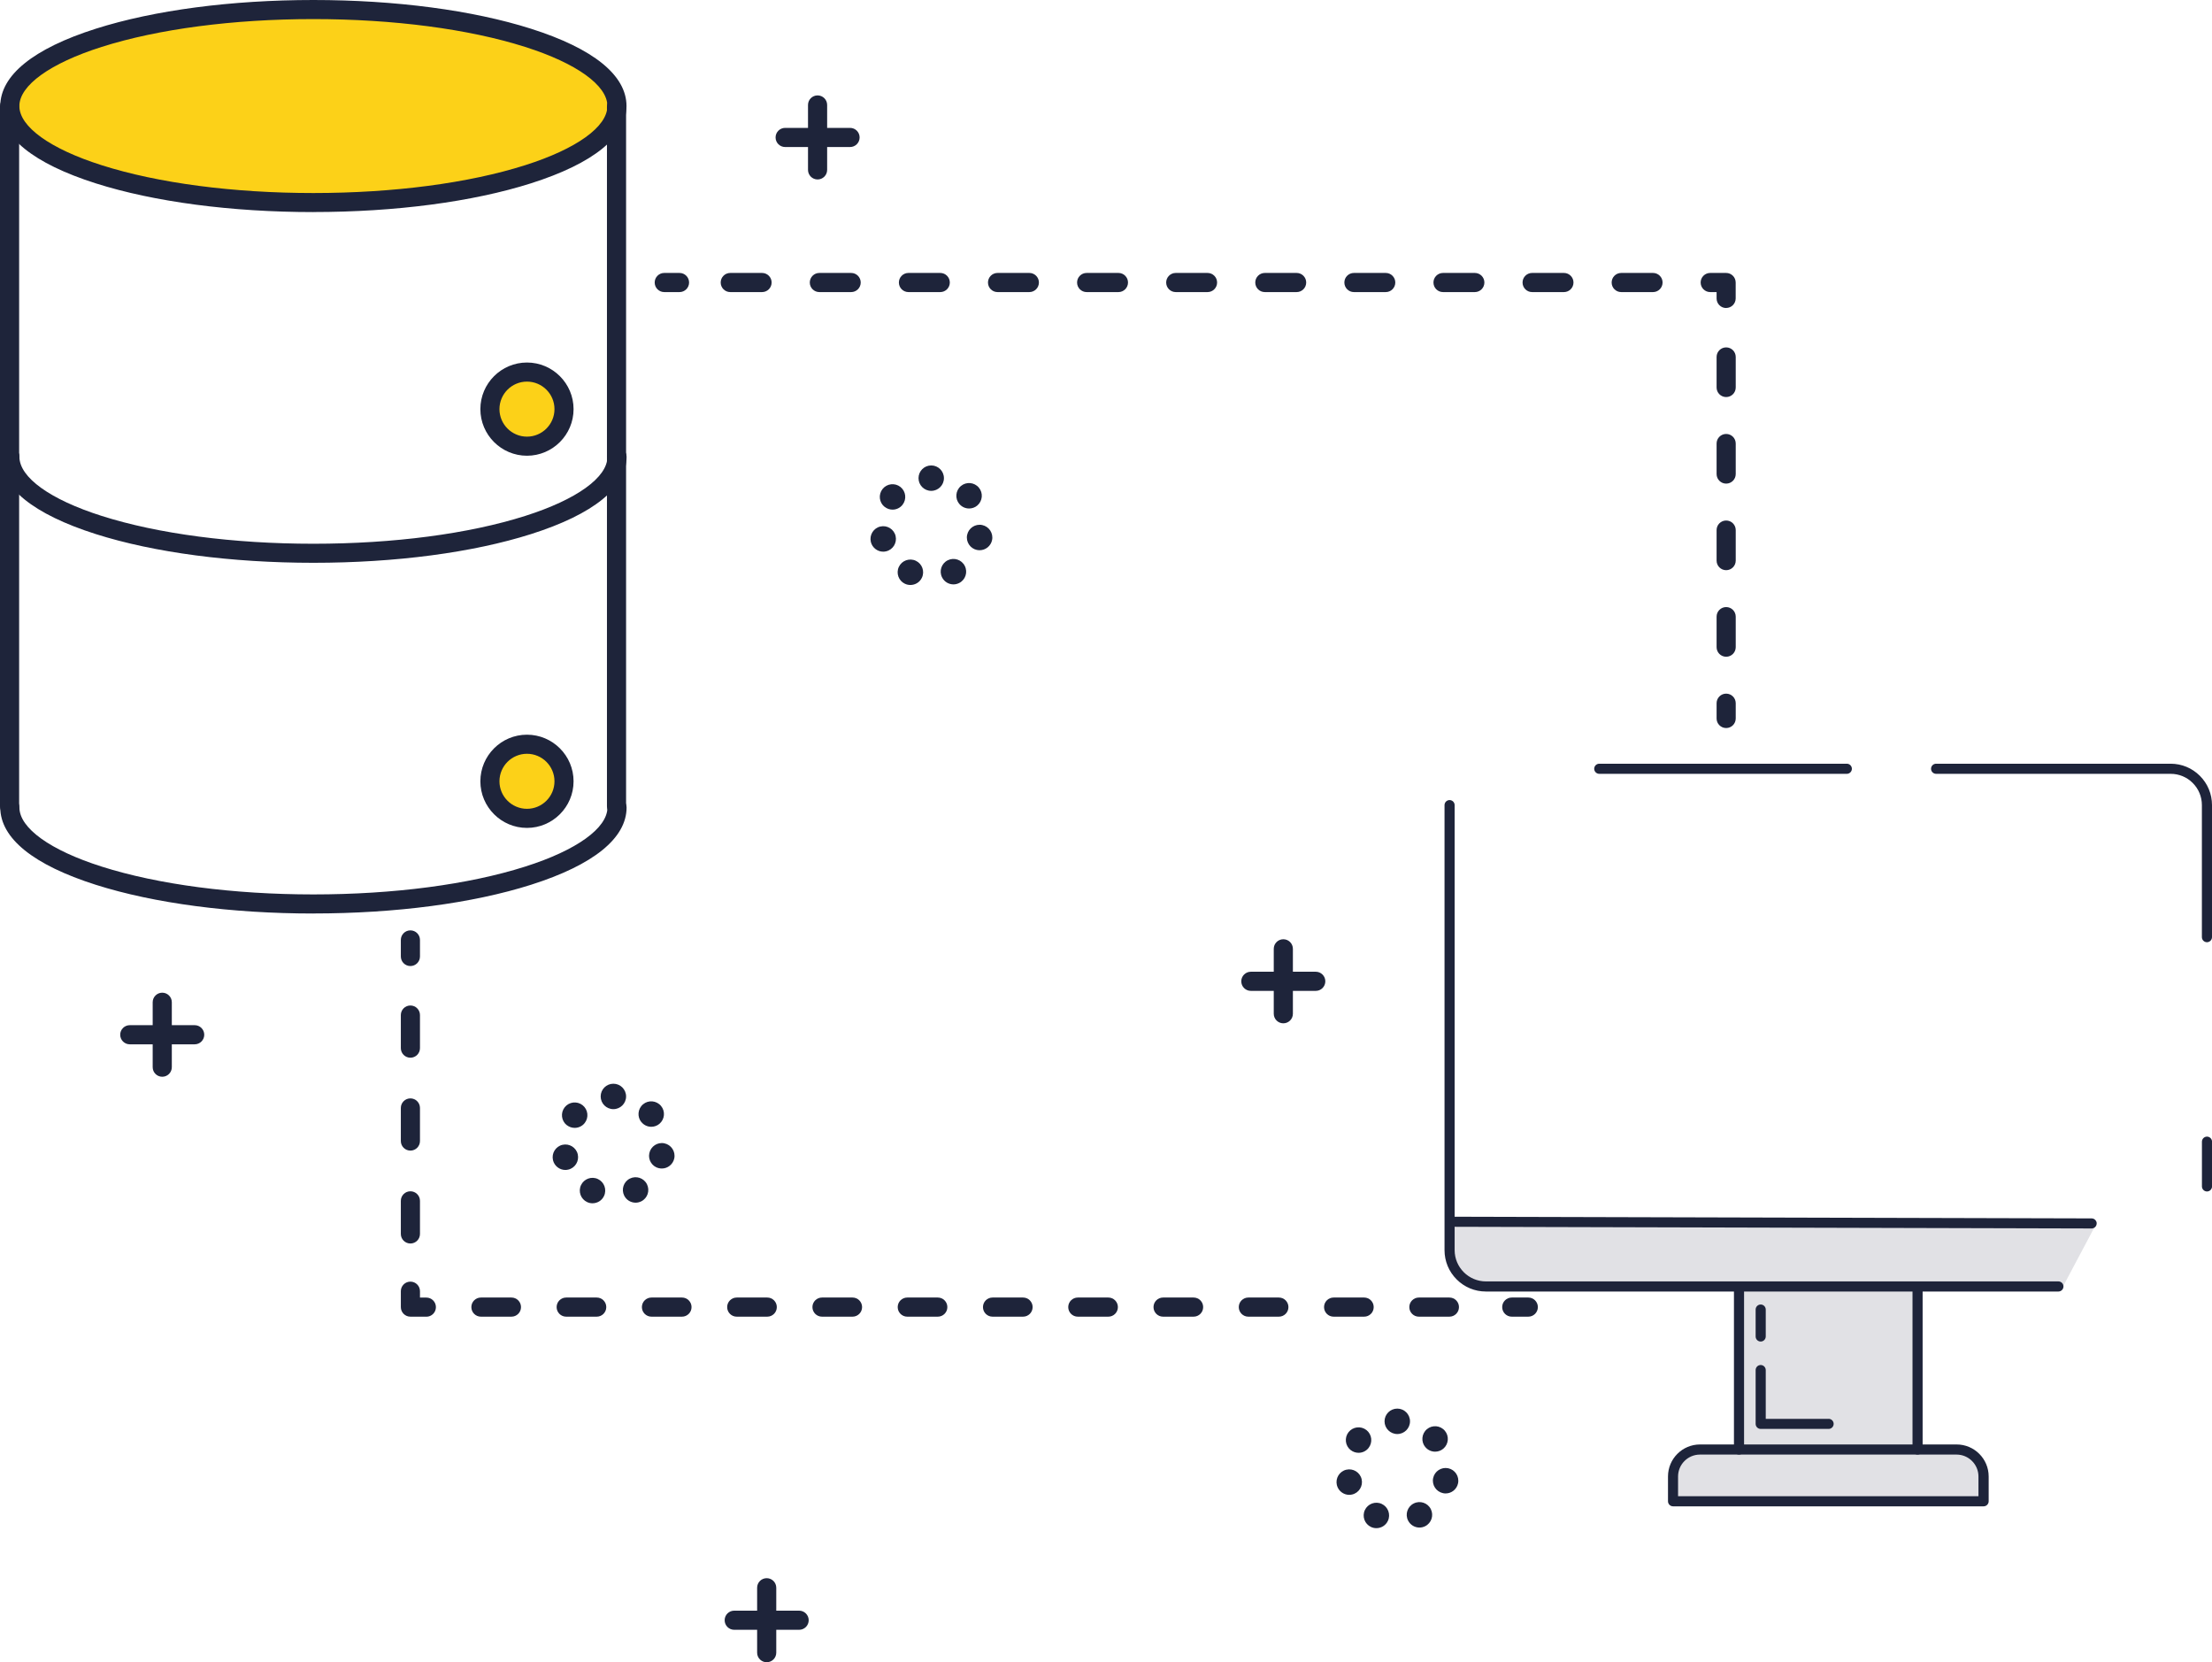 <?xml version="1.0" encoding="UTF-8"?> <svg xmlns="http://www.w3.org/2000/svg" id="uuid-9c5801f1-00fa-46f8-84fe-3fe5a6ce903e" data-name="Layer 1" viewBox="0 0 485.62 364.85"><defs><style> .uuid-7d52f88e-19af-4537-8ae3-b09768a5c6aa { fill: #fcd118; } .uuid-b6deda08-46fb-42bb-9998-61fb958a8714 { fill: #e1e1e5; } .uuid-9ba031c3-b3e1-4d54-939f-2b645e83f1e9 { fill: #1e243a; } </style></defs><ellipse class="uuid-7d52f88e-19af-4537-8ae3-b09768a5c6aa" cx="68.8" cy="23.28" rx="66.65" ry="21.18"></ellipse><circle class="uuid-7d52f88e-19af-4537-8ae3-b09768a5c6aa" cx="115.69" cy="89.79" r="8.14" transform="translate(-11.54 162.31) rotate(-67.5)"></circle><circle class="uuid-7d52f88e-19af-4537-8ae3-b09768a5c6aa" cx="115.69" cy="171.48" r="8.14" transform="translate(-74.58 252.66) rotate(-79.1)"></circle><path class="uuid-9ba031c3-b3e1-4d54-939f-2b645e83f1e9" d="m300.99,335.16h0c-1.4-.65-2-2.32-1.35-3.71h0c.65-1.4,2.32-2,3.71-1.35h0c1.4.65,2,2.32,1.35,3.71h0c-.47,1.02-1.48,1.61-2.53,1.61h0c-.4,0-.8-.08-1.18-.26Zm8.14-1.41c-.7-1.38-.14-3.06,1.24-3.75h0c1.38-.7,3.06-.14,3.75,1.24h0c.69,1.38.14,3.06-1.24,3.75h0c-.4.2-.83.3-1.25.3h0c-1.02,0-2.01-.56-2.5-1.54Zm-15.64-7.8h0c-.35-1.5.58-3.01,2.08-3.36h0c1.5-.35,3.01.58,3.36,2.08h0c.35,1.5-.58,3.01-2.08,3.36h0c-.22.05-.43.08-.64.08h0c-1.27,0-2.41-.87-2.72-2.15Zm23.32,1.79c-1.51-.31-2.49-1.79-2.18-3.3h0c.31-1.51,1.79-2.48,3.3-2.17h0c1.51.31,2.48,1.79,2.17,3.3h0c-.27,1.32-1.43,2.23-2.73,2.23h0c-.19,0-.38-.02-.56-.06Zm-20.29-9.46c-1.21-.96-1.41-2.72-.46-3.93h0c.96-1.21,2.72-1.41,3.93-.46h0c1.21.96,1.41,2.72.46,3.93h0c-.55.7-1.37,1.06-2.19,1.06h0c-.61,0-1.22-.2-1.73-.6Zm16.4-.64c-.99-1.18-.84-2.94.34-3.94h0c1.18-.99,2.94-.84,3.94.34h0c.99,1.18.84,2.94-.34,3.94h0c-.53.44-1.16.65-1.8.65h0c-.8,0-1.59-.34-2.14-1Zm-8.96-5.67c0-1.54,1.25-2.79,2.8-2.79h0c1.54,0,2.79,1.25,2.79,2.79h0c0,1.54-1.25,2.79-2.79,2.79h0c-1.54,0-2.8-1.25-2.8-2.79Z"></path><path class="uuid-9ba031c3-b3e1-4d54-939f-2b645e83f1e9" d="m128.9,263.85h0c-1.4-.65-2-2.32-1.35-3.71h0c.65-1.4,2.31-2,3.71-1.35h0c1.4.65,2,2.32,1.35,3.71h0c-.47,1.02-1.48,1.61-2.53,1.61h0c-.4,0-.8-.08-1.18-.26Zm8.14-1.41c-.69-1.38-.14-3.06,1.24-3.75h0c1.38-.69,3.06-.14,3.75,1.24h0c.69,1.38.14,3.06-1.24,3.75h0c-.4.2-.83.3-1.25.3h0c-1.02,0-2.01-.56-2.5-1.54Zm-15.64-7.8c-.35-1.5.58-3.01,2.08-3.36h0c1.5-.35,3.01.58,3.36,2.08h0c.35,1.5-.58,3.01-2.08,3.36h0c-.22.05-.43.08-.64.08h0c-1.27,0-2.41-.87-2.72-2.15Zm23.32,1.79c-1.51-.31-2.49-1.79-2.17-3.3h0c.31-1.51,1.79-2.49,3.3-2.18h0c1.51.31,2.49,1.79,2.18,3.3h0c-.27,1.32-1.44,2.23-2.73,2.23h0c-.18,0-.37-.02-.56-.06Zm-20.29-9.46c-1.21-.96-1.41-2.72-.46-3.93h0c.96-1.21,2.72-1.41,3.93-.46h0c1.21.96,1.41,2.71.46,3.92h0c-.55.7-1.37,1.06-2.19,1.06h0c-.61,0-1.22-.2-1.73-.6Zm16.4-.64c-.99-1.18-.84-2.94.34-3.94h0c1.18-.99,2.94-.84,3.94.34h0c.99,1.18.84,2.94-.34,3.94h0c-.52.44-1.16.65-1.79.65h0c-.8,0-1.59-.34-2.14-1Zm-8.96-5.67c0-1.54,1.25-2.79,2.79-2.79h0c1.54,0,2.79,1.25,2.79,2.79h0c0,1.54-1.25,2.79-2.79,2.79h0c-1.54,0-2.79-1.25-2.79-2.79Z"></path><g><path class="uuid-9ba031c3-b3e1-4d54-939f-2b645e83f1e9" d="m90.1,212.04c-1.16,0-2.1-.94-2.1-2.1v-3.63c0-1.16.94-2.1,2.1-2.1s2.1.94,2.1,2.1v3.63c0,1.16-.94,2.1-2.1,2.1Z"></path><path class="uuid-9ba031c3-b3e1-4d54-939f-2b645e83f1e9" d="m90.1,272.94c-1.16,0-2.1-.94-2.1-2.1v-7.26c0-1.16.94-2.1,2.1-2.1s2.1.94,2.1,2.1v7.26c0,1.16-.94,2.1-2.1,2.1Zm0-20.39c-1.16,0-2.1-.94-2.1-2.1v-7.26c0-1.16.94-2.1,2.1-2.1s2.1.94,2.1,2.1v7.26c0,1.16-.94,2.1-2.1,2.1Zm0-20.39c-1.16,0-2.1-.94-2.1-2.1v-7.26c0-1.16.94-2.1,2.1-2.1s2.1.94,2.1,2.1v7.26c0,1.16-.94,2.1-2.1,2.1Z"></path><path class="uuid-9ba031c3-b3e1-4d54-939f-2b645e83f1e9" d="m93.59,289h-3.49c-1.16,0-2.1-.94-2.1-2.1v-3.49c0-1.16.94-2.1,2.1-2.1s2.1.94,2.1,2.1v1.4h1.4c1.16,0,2.1.94,2.1,2.1s-.94,2.1-2.1,2.1Z"></path><path class="uuid-9ba031c3-b3e1-4d54-939f-2b645e83f1e9" d="m318.2,289h-6.7c-1.16,0-2.1-.94-2.1-2.1s.94-2.1,2.1-2.1h6.7c1.16,0,2.1.94,2.1,2.1s-.94,2.1-2.1,2.1Zm-18.72,0h-6.7c-1.16,0-2.1-.94-2.1-2.1s.94-2.1,2.1-2.1h6.7c1.16,0,2.1.94,2.1,2.1s-.94,2.1-2.1,2.1Zm-18.72,0h-6.7c-1.16,0-2.1-.94-2.1-2.1s.94-2.1,2.1-2.1h6.7c1.16,0,2.1.94,2.1,2.1s-.94,2.1-2.1,2.1Zm-18.72,0h-6.7c-1.16,0-2.1-.94-2.1-2.1s.94-2.1,2.1-2.1h6.7c1.16,0,2.1.94,2.1,2.1s-.94,2.1-2.1,2.1Zm-18.72,0h-6.7c-1.16,0-2.1-.94-2.1-2.1s.94-2.1,2.1-2.1h6.7c1.16,0,2.1.94,2.1,2.1s-.94,2.1-2.1,2.1Zm-18.72,0h-6.7c-1.16,0-2.1-.94-2.1-2.1s.94-2.1,2.1-2.1h6.7c1.16,0,2.1.94,2.1,2.1s-.94,2.1-2.1,2.1Zm-18.72,0h-6.7c-1.16,0-2.1-.94-2.1-2.1s.94-2.1,2.1-2.1h6.7c1.16,0,2.1.94,2.1,2.1s-.94,2.1-2.1,2.1Zm-18.72,0h-6.7c-1.16,0-2.1-.94-2.1-2.1s.94-2.1,2.1-2.1h6.7c1.16,0,2.1.94,2.1,2.1s-.94,2.1-2.1,2.1Zm-18.72,0h-6.7c-1.16,0-2.1-.94-2.1-2.1s.94-2.1,2.1-2.1h6.7c1.16,0,2.1.94,2.1,2.1s-.94,2.1-2.1,2.1Zm-18.72,0h-6.7c-1.16,0-2.1-.94-2.1-2.1s.94-2.1,2.1-2.1h6.7c1.16,0,2.1.94,2.1,2.1s-.94,2.1-2.1,2.1Zm-18.72,0h-6.7c-1.16,0-2.1-.94-2.1-2.1s.94-2.1,2.1-2.1h6.7c1.16,0,2.1.94,2.1,2.1s-.94,2.1-2.1,2.1Zm-18.72,0h-6.7c-1.16,0-2.1-.94-2.1-2.1s.94-2.1,2.1-2.1h6.7c1.16,0,2.1.94,2.1,2.1s-.94,2.1-2.1,2.1Z"></path><path class="uuid-9ba031c3-b3e1-4d54-939f-2b645e83f1e9" d="m335.52,289h-3.63c-1.16,0-2.1-.94-2.1-2.1s.94-2.1,2.1-2.1h3.63c1.16,0,2.1.94,2.1,2.1s-.94,2.1-2.1,2.1Z"></path></g><g><path class="uuid-9ba031c3-b3e1-4d54-939f-2b645e83f1e9" d="m378.96,159.8c-1.16,0-2.1-.94-2.1-2.1v-3.35c0-1.16.94-2.1,2.1-2.1s2.1.94,2.1,2.1v3.35c0,1.16-.94,2.1-2.1,2.1Z"></path><path class="uuid-9ba031c3-b3e1-4d54-939f-2b645e83f1e9" d="m378.96,144.15c-1.16,0-2.1-.94-2.1-2.1v-6.7c0-1.16.94-2.1,2.1-2.1s2.1.94,2.1,2.1v6.7c0,1.16-.94,2.1-2.1,2.1Zm0-19c-1.16,0-2.1-.94-2.1-2.1v-6.7c0-1.16.94-2.1,2.1-2.1s2.1.94,2.1,2.1v6.7c0,1.16-.94,2.1-2.1,2.1Zm0-19c-1.16,0-2.1-.94-2.1-2.1v-6.7c0-1.16.94-2.1,2.1-2.1s2.1.94,2.1,2.1v6.7c0,1.16-.94,2.1-2.1,2.1Zm0-19c-1.16,0-2.1-.94-2.1-2.1v-6.7c0-1.16.94-2.1,2.1-2.1s2.1.94,2.1,2.1v6.7c0,1.16-.94,2.1-2.1,2.1Z"></path><path class="uuid-9ba031c3-b3e1-4d54-939f-2b645e83f1e9" d="m378.96,67.61c-1.16,0-2.1-.94-2.1-2.1v-1.4h-1.4c-1.16,0-2.1-.94-2.1-2.1s.94-2.1,2.1-2.1h3.49c1.16,0,2.1.94,2.1,2.1v3.49c0,1.16-.94,2.1-2.1,2.1Z"></path><path class="uuid-9ba031c3-b3e1-4d54-939f-2b645e83f1e9" d="m362.9,64.11h-6.98c-1.16,0-2.1-.94-2.1-2.1s.94-2.1,2.1-2.1h6.98c1.16,0,2.1.94,2.1,2.1s-.94,2.1-2.1,2.1Zm-19.56,0h-6.98c-1.16,0-2.1-.94-2.1-2.1s.94-2.1,2.1-2.1h6.98c1.16,0,2.1.94,2.1,2.1s-.94,2.1-2.1,2.1Zm-19.56,0h-6.98c-1.16,0-2.1-.94-2.1-2.1s.94-2.1,2.1-2.1h6.98c1.16,0,2.1.94,2.1,2.1s-.94,2.1-2.1,2.1Zm-19.56,0h-6.98c-1.16,0-2.1-.94-2.1-2.1s.94-2.1,2.1-2.1h6.98c1.16,0,2.1.94,2.1,2.1s-.94,2.1-2.1,2.1Zm-19.56,0h-6.98c-1.16,0-2.1-.94-2.1-2.1s.94-2.1,2.1-2.1h6.98c1.16,0,2.1.94,2.1,2.1s-.94,2.1-2.1,2.1Zm-19.56,0h-6.98c-1.16,0-2.1-.94-2.1-2.1s.94-2.1,2.1-2.1h6.98c1.16,0,2.1.94,2.1,2.1s-.94,2.1-2.1,2.1Zm-19.56,0h-6.98c-1.16,0-2.1-.94-2.1-2.1s.94-2.1,2.1-2.1h6.98c1.16,0,2.1.94,2.1,2.1s-.94,2.1-2.1,2.1Zm-19.56,0h-6.98c-1.16,0-2.1-.94-2.1-2.1s.94-2.1,2.1-2.1h6.98c1.16,0,2.1.94,2.1,2.1s-.94,2.1-2.1,2.1Zm-19.56,0h-6.98c-1.16,0-2.1-.94-2.1-2.1s.94-2.1,2.1-2.1h6.98c1.16,0,2.1.94,2.1,2.1s-.94,2.1-2.1,2.1Zm-19.56,0h-6.98c-1.16,0-2.1-.94-2.1-2.1s.94-2.1,2.1-2.1h6.98c1.16,0,2.1.94,2.1,2.1s-.94,2.1-2.1,2.1Zm-19.56,0h-6.98c-1.16,0-2.1-.94-2.1-2.1s.94-2.1,2.1-2.1h6.98c1.16,0,2.1.94,2.1,2.1s-.94,2.1-2.1,2.1Z"></path><path class="uuid-9ba031c3-b3e1-4d54-939f-2b645e83f1e9" d="m149.18,64.11h-3.35c-1.16,0-2.1-.94-2.1-2.1s.94-2.1,2.1-2.1h3.35c1.16,0,2.1.94,2.1,2.1s-.94,2.1-2.1,2.1Z"></path></g><path class="uuid-9ba031c3-b3e1-4d54-939f-2b645e83f1e9" d="m198.68,128.14c-1.4-.65-2-2.32-1.35-3.71h0c.65-1.4,2.32-2,3.72-1.35h0c1.4.65,2,2.32,1.35,3.71h0c-.47,1.02-1.48,1.61-2.53,1.61h0c-.4,0-.8-.08-1.18-.26Zm8.14-1.41c-.7-1.38-.14-3.06,1.24-3.75h0c1.38-.69,3.06-.14,3.75,1.24h0c.7,1.38.14,3.06-1.24,3.75h0c-.4.2-.83.3-1.25.3h0c-1.02,0-2.01-.56-2.5-1.54Zm-15.64-7.8c-.35-1.5.58-3.01,2.08-3.36h0c1.5-.35,3.01.58,3.36,2.08h0c.35,1.5-.58,3.01-2.08,3.36h0c-.22.05-.43.08-.64.08h0c-1.27,0-2.41-.87-2.72-2.15Zm23.32,1.79c-1.51-.31-2.49-1.79-2.18-3.3h0c.31-1.51,1.79-2.49,3.3-2.18h0c1.51.31,2.49,1.79,2.18,3.3h0c-.27,1.32-1.44,2.23-2.73,2.23h0c-.19,0-.37-.02-.56-.06Zm-20.29-9.46c-1.21-.96-1.41-2.71-.46-3.92h0c.96-1.21,2.72-1.41,3.93-.46h0c1.21.96,1.41,2.71.46,3.92h0c-.55.7-1.37,1.06-2.19,1.06h0c-.61,0-1.22-.2-1.73-.61Zm16.4-.64h0c-.99-1.18-.84-2.94.34-3.94h0c1.18-.99,2.94-.84,3.94.34h0c.99,1.18.84,2.94-.34,3.94h0c-.52.44-1.16.65-1.8.65h0c-.8,0-1.59-.34-2.14-1Zm-8.96-5.67c0-1.54,1.25-2.79,2.79-2.79h0c1.54,0,2.79,1.25,2.79,2.79h0c0,1.54-1.25,2.79-2.79,2.79h0c-1.54,0-2.79-1.25-2.79-2.79Z"></path><g><path class="uuid-9ba031c3-b3e1-4d54-939f-2b645e83f1e9" d="m35.62,236.34c-1.16,0-2.1-.94-2.1-2.1v-14.25c0-1.16.94-2.1,2.1-2.1s2.1.94,2.1,2.1v14.25c0,1.16-.94,2.1-2.1,2.1Z"></path><path class="uuid-9ba031c3-b3e1-4d54-939f-2b645e83f1e9" d="m42.74,229.22h-14.25c-1.16,0-2.1-.94-2.1-2.1s.94-2.1,2.1-2.1h14.25c1.16,0,2.1.94,2.1,2.1s-.94,2.1-2.1,2.1Z"></path></g><g><path class="uuid-9ba031c3-b3e1-4d54-939f-2b645e83f1e9" d="m168.32,364.85c-1.16,0-2.1-.94-2.1-2.1v-14.25c0-1.16.94-2.1,2.1-2.1s2.1.94,2.1,2.1v14.25c0,1.16-.94,2.1-2.1,2.1Z"></path><path class="uuid-9ba031c3-b3e1-4d54-939f-2b645e83f1e9" d="m175.44,357.73h-14.25c-1.16,0-2.1-.94-2.1-2.1s.94-2.1,2.1-2.1h14.25c1.16,0,2.1.94,2.1,2.1s-.94,2.1-2.1,2.1Z"></path></g><g><path class="uuid-9ba031c3-b3e1-4d54-939f-2b645e83f1e9" d="m281.74,224.61c-1.16,0-2.1-.94-2.1-2.1v-14.25c0-1.16.94-2.1,2.1-2.1s2.1.94,2.1,2.1v14.25c0,1.16-.94,2.1-2.1,2.1Z"></path><path class="uuid-9ba031c3-b3e1-4d54-939f-2b645e83f1e9" d="m288.86,217.49h-14.25c-1.16,0-2.1-.94-2.1-2.1s.94-2.1,2.1-2.1h14.25c1.16,0,2.1.94,2.1,2.1s-.94,2.1-2.1,2.1Z"></path></g><g><path class="uuid-9ba031c3-b3e1-4d54-939f-2b645e83f1e9" d="m179.49,39.39c-1.16,0-2.1-.94-2.1-2.1v-14.25c0-1.16.94-2.1,2.1-2.1s2.1.94,2.1,2.1v14.25c0,1.16-.94,2.1-2.1,2.1Z"></path><path class="uuid-9ba031c3-b3e1-4d54-939f-2b645e83f1e9" d="m186.62,32.27h-14.25c-1.16,0-2.1-.94-2.1-2.1s.94-2.1,2.1-2.1h14.25c1.16,0,2.1.94,2.1,2.1s-.94,2.1-2.1,2.1Z"></path></g><g><path class="uuid-9ba031c3-b3e1-4d54-939f-2b645e83f1e9" d="m68.8,46.55c-18.01,0-34.97-2.24-47.76-6.3C7.32,35.89.06,30.02.06,23.28S7.32,10.66,21.04,6.3C33.83,2.24,50.79,0,68.8,0s34.97,2.24,47.76,6.3c13.73,4.36,20.98,10.23,20.98,16.97s-7.25,12.61-20.98,16.97c-12.79,4.06-29.75,6.3-47.76,6.3Zm0-42.36c-17.59,0-34.1,2.17-46.49,6.11-11.31,3.59-18.06,8.45-18.06,12.98s6.75,9.39,18.06,12.98c12.39,3.94,28.9,6.11,46.49,6.11s34.1-2.17,46.49-6.11c11.31-3.59,18.06-8.45,18.06-12.98s-6.75-9.39-18.06-12.98c-12.39-3.94-28.9-6.11-46.49-6.11Z"></path><path class="uuid-9ba031c3-b3e1-4d54-939f-2b645e83f1e9" d="m68.8,123.53c-18.01,0-34.97-2.24-47.76-6.3C7.32,112.87.06,107,.06,100.26c0-1.16.94-2.1,2.1-2.1s2.1.94,2.1,2.1c0,4.53,6.75,9.39,18.06,12.98,12.39,3.94,28.9,6.11,46.49,6.11s34.1-2.17,46.49-6.11c11.31-3.59,18.06-8.45,18.06-12.98,0-1.16.94-2.1,2.1-2.1s2.1.94,2.1,2.1c0,6.74-7.25,12.61-20.98,16.97-12.79,4.06-29.75,6.3-47.76,6.3Z"></path><path class="uuid-9ba031c3-b3e1-4d54-939f-2b645e83f1e9" d="m135.35,102.25c-1.16,0-2.1-.94-2.1-2.1V23.33c0-1.16.94-2.1,2.1-2.1s2.1.94,2.1,2.1v76.83c0,1.16-.94,2.1-2.1,2.1Z"></path><path class="uuid-9ba031c3-b3e1-4d54-939f-2b645e83f1e9" d="m2.1,102.25c-1.16,0-2.1-.94-2.1-2.1V23.33c0-1.16.94-2.1,2.1-2.1s2.1.94,2.1,2.1v76.83c0,1.16-.94,2.1-2.1,2.1Z"></path><path class="uuid-9ba031c3-b3e1-4d54-939f-2b645e83f1e9" d="m68.8,200.51c-18.01,0-34.97-2.24-47.76-6.3C7.32,189.85.06,183.98.06,177.23c0-1.16.94-2.1,2.1-2.1s2.1.94,2.1,2.1c0,4.53,6.75,9.39,18.06,12.98,12.39,3.94,28.9,6.11,46.49,6.11s34.1-2.17,46.49-6.11c11.31-3.59,18.06-8.45,18.06-12.98,0-1.16.94-2.1,2.1-2.1s2.1.94,2.1,2.1c0,6.74-7.25,12.61-20.98,16.97-12.79,4.06-29.75,6.3-47.76,6.3Z"></path><path class="uuid-9ba031c3-b3e1-4d54-939f-2b645e83f1e9" d="m135.35,179.07c-1.16,0-2.1-.94-2.1-2.1v-76.83c0-1.16.94-2.1,2.1-2.1s2.1.94,2.1,2.1v76.83c0,1.16-.94,2.1-2.1,2.1Z"></path><path class="uuid-9ba031c3-b3e1-4d54-939f-2b645e83f1e9" d="m2.1,179.07c-1.16,0-2.1-.94-2.1-2.1v-76.83c0-1.16.94-2.1,2.1-2.1s2.1.94,2.1,2.1v76.83c0,1.16-.94,2.1-2.1,2.1Z"></path><path class="uuid-9ba031c3-b3e1-4d54-939f-2b645e83f1e9" d="m115.69,100.03c-5.64,0-10.23-4.59-10.23-10.23s4.59-10.23,10.23-10.23,10.23,4.59,10.23,10.23-4.59,10.23-10.23,10.23Zm0-16.27c-3.33,0-6.04,2.71-6.04,6.04s2.71,6.04,6.04,6.04,6.04-2.71,6.04-6.04-2.71-6.04-6.04-6.04Z"></path><path class="uuid-9ba031c3-b3e1-4d54-939f-2b645e83f1e9" d="m115.69,181.72c-5.64,0-10.23-4.59-10.23-10.23s4.59-10.23,10.23-10.23,10.23,4.59,10.23,10.23-4.59,10.23-10.23,10.23Zm0-16.27c-3.33,0-6.04,2.71-6.04,6.04s2.71,6.04,6.04,6.04,6.04-2.71,6.04-6.04-2.71-6.04-6.04-6.04Z"></path></g><path class="uuid-b6deda08-46fb-42bb-9998-61fb958a8714" d="m318.54,274.45c0,4.36,3.53,7.89,7.89,7.89h126.5l7.53-14.18h-141.91v6.29Z"></path><rect class="uuid-b6deda08-46fb-42bb-9998-61fb958a8714" x="381.74" y="282.34" width="39.28" height="35.88"></rect><path class="uuid-b6deda08-46fb-42bb-9998-61fb958a8714" d="m429.43,317.93h-56.23c-3.27,0-5.92,2.65-5.92,5.92v5.6h68.08v-5.6c0-3.27-2.65-5.92-5.92-5.92Z"></path><g><g><g><path class="uuid-9ba031c3-b3e1-4d54-939f-2b645e83f1e9" d="m482.96,170.29c-1.72-1.72-4-2.66-6.42-2.66h-51.49c-.61,0-1.11.5-1.11,1.11s.5,1.11,1.11,1.11h51.49c1.83,0,3.56.71,4.85,2.01,1.3,1.3,2.01,3.02,2.01,4.85v28.99c0,.61.5,1.11,1.11,1.11s1.11-.5,1.11-1.11v-28.99c0-2.43-.95-4.71-2.66-6.42Z"></path><path class="uuid-9ba031c3-b3e1-4d54-939f-2b645e83f1e9" d="m405.45,167.63h-54.35c-.61,0-1.11.5-1.11,1.11s.5,1.11,1.11,1.11h54.35c.61,0,1.11-.5,1.11-1.11s-.5-1.11-1.11-1.11Z"></path><path class="uuid-9ba031c3-b3e1-4d54-939f-2b645e83f1e9" d="m451.91,281.26h-125.69c-3.79,0-6.87-3.08-6.87-6.86v-97.68c0-.61-.5-1.11-1.11-1.11s-1.11.5-1.11,1.11v97.68c0,2.43.95,4.71,2.66,6.42,1.72,1.72,4,2.66,6.42,2.66h125.69c.61,0,1.11-.5,1.11-1.11s-.5-1.11-1.11-1.11Z"></path><path class="uuid-9ba031c3-b3e1-4d54-939f-2b645e83f1e9" d="m484.52,249.48c-.61,0-1.11.5-1.11,1.11v9.82c0,.61.5,1.11,1.11,1.11s1.11-.5,1.11-1.11v-9.82c0-.61-.5-1.11-1.11-1.11Z"></path><path class="uuid-9ba031c3-b3e1-4d54-939f-2b645e83f1e9" d="m459.2,267.43l-140.62-.37c-.62,0-1.11.49-1.11,1.1,0,.61.49,1.11,1.1,1.11l140.62.37h0c.61,0,1.11-.49,1.11-1.1,0-.61-.49-1.11-1.1-1.11Z"></path></g><path class="uuid-9ba031c3-b3e1-4d54-939f-2b645e83f1e9" d="m429.55,317.05h-56.33c-3.88,0-7.03,3.15-7.03,7.03v5.44c0,.61.5,1.11,1.11,1.11h68.18c.61,0,1.11-.5,1.11-1.11v-5.44c0-3.88-3.15-7.03-7.03-7.03Zm4.81,11.36h-65.96v-4.33c0-2.65,2.16-4.81,4.81-4.81h56.33c2.65,0,4.81,2.16,4.81,4.81v4.33Z"></path><path class="uuid-9ba031c3-b3e1-4d54-939f-2b645e83f1e9" d="m381.78,282.11c-.61,0-1.11.5-1.11,1.11v34.94c0,.61.5,1.11,1.11,1.11s1.11-.5,1.11-1.11v-34.94c0-.61-.5-1.11-1.11-1.11Z"></path><path class="uuid-9ba031c3-b3e1-4d54-939f-2b645e83f1e9" d="m420.98,282.11c-.61,0-1.11.5-1.11,1.11v34.94c0,.61.5,1.11,1.11,1.11s1.11-.5,1.11-1.11v-34.94c0-.61-.5-1.11-1.11-1.11Z"></path></g><path class="uuid-9ba031c3-b3e1-4d54-939f-2b645e83f1e9" d="m386.54,286.33c-.61,0-1.11.5-1.11,1.11v5.91c0,.61.5,1.11,1.11,1.11s1.11-.5,1.11-1.11v-5.91c0-.61-.5-1.11-1.11-1.11Z"></path><path class="uuid-9ba031c3-b3e1-4d54-939f-2b645e83f1e9" d="m401.46,311.43h-13.81v-10.71c0-.61-.5-1.11-1.11-1.11s-1.11.5-1.11,1.11v11.81c0,.61.5,1.11,1.11,1.11h14.91c.61,0,1.11-.5,1.11-1.11s-.5-1.11-1.11-1.11Z"></path></g></svg> 